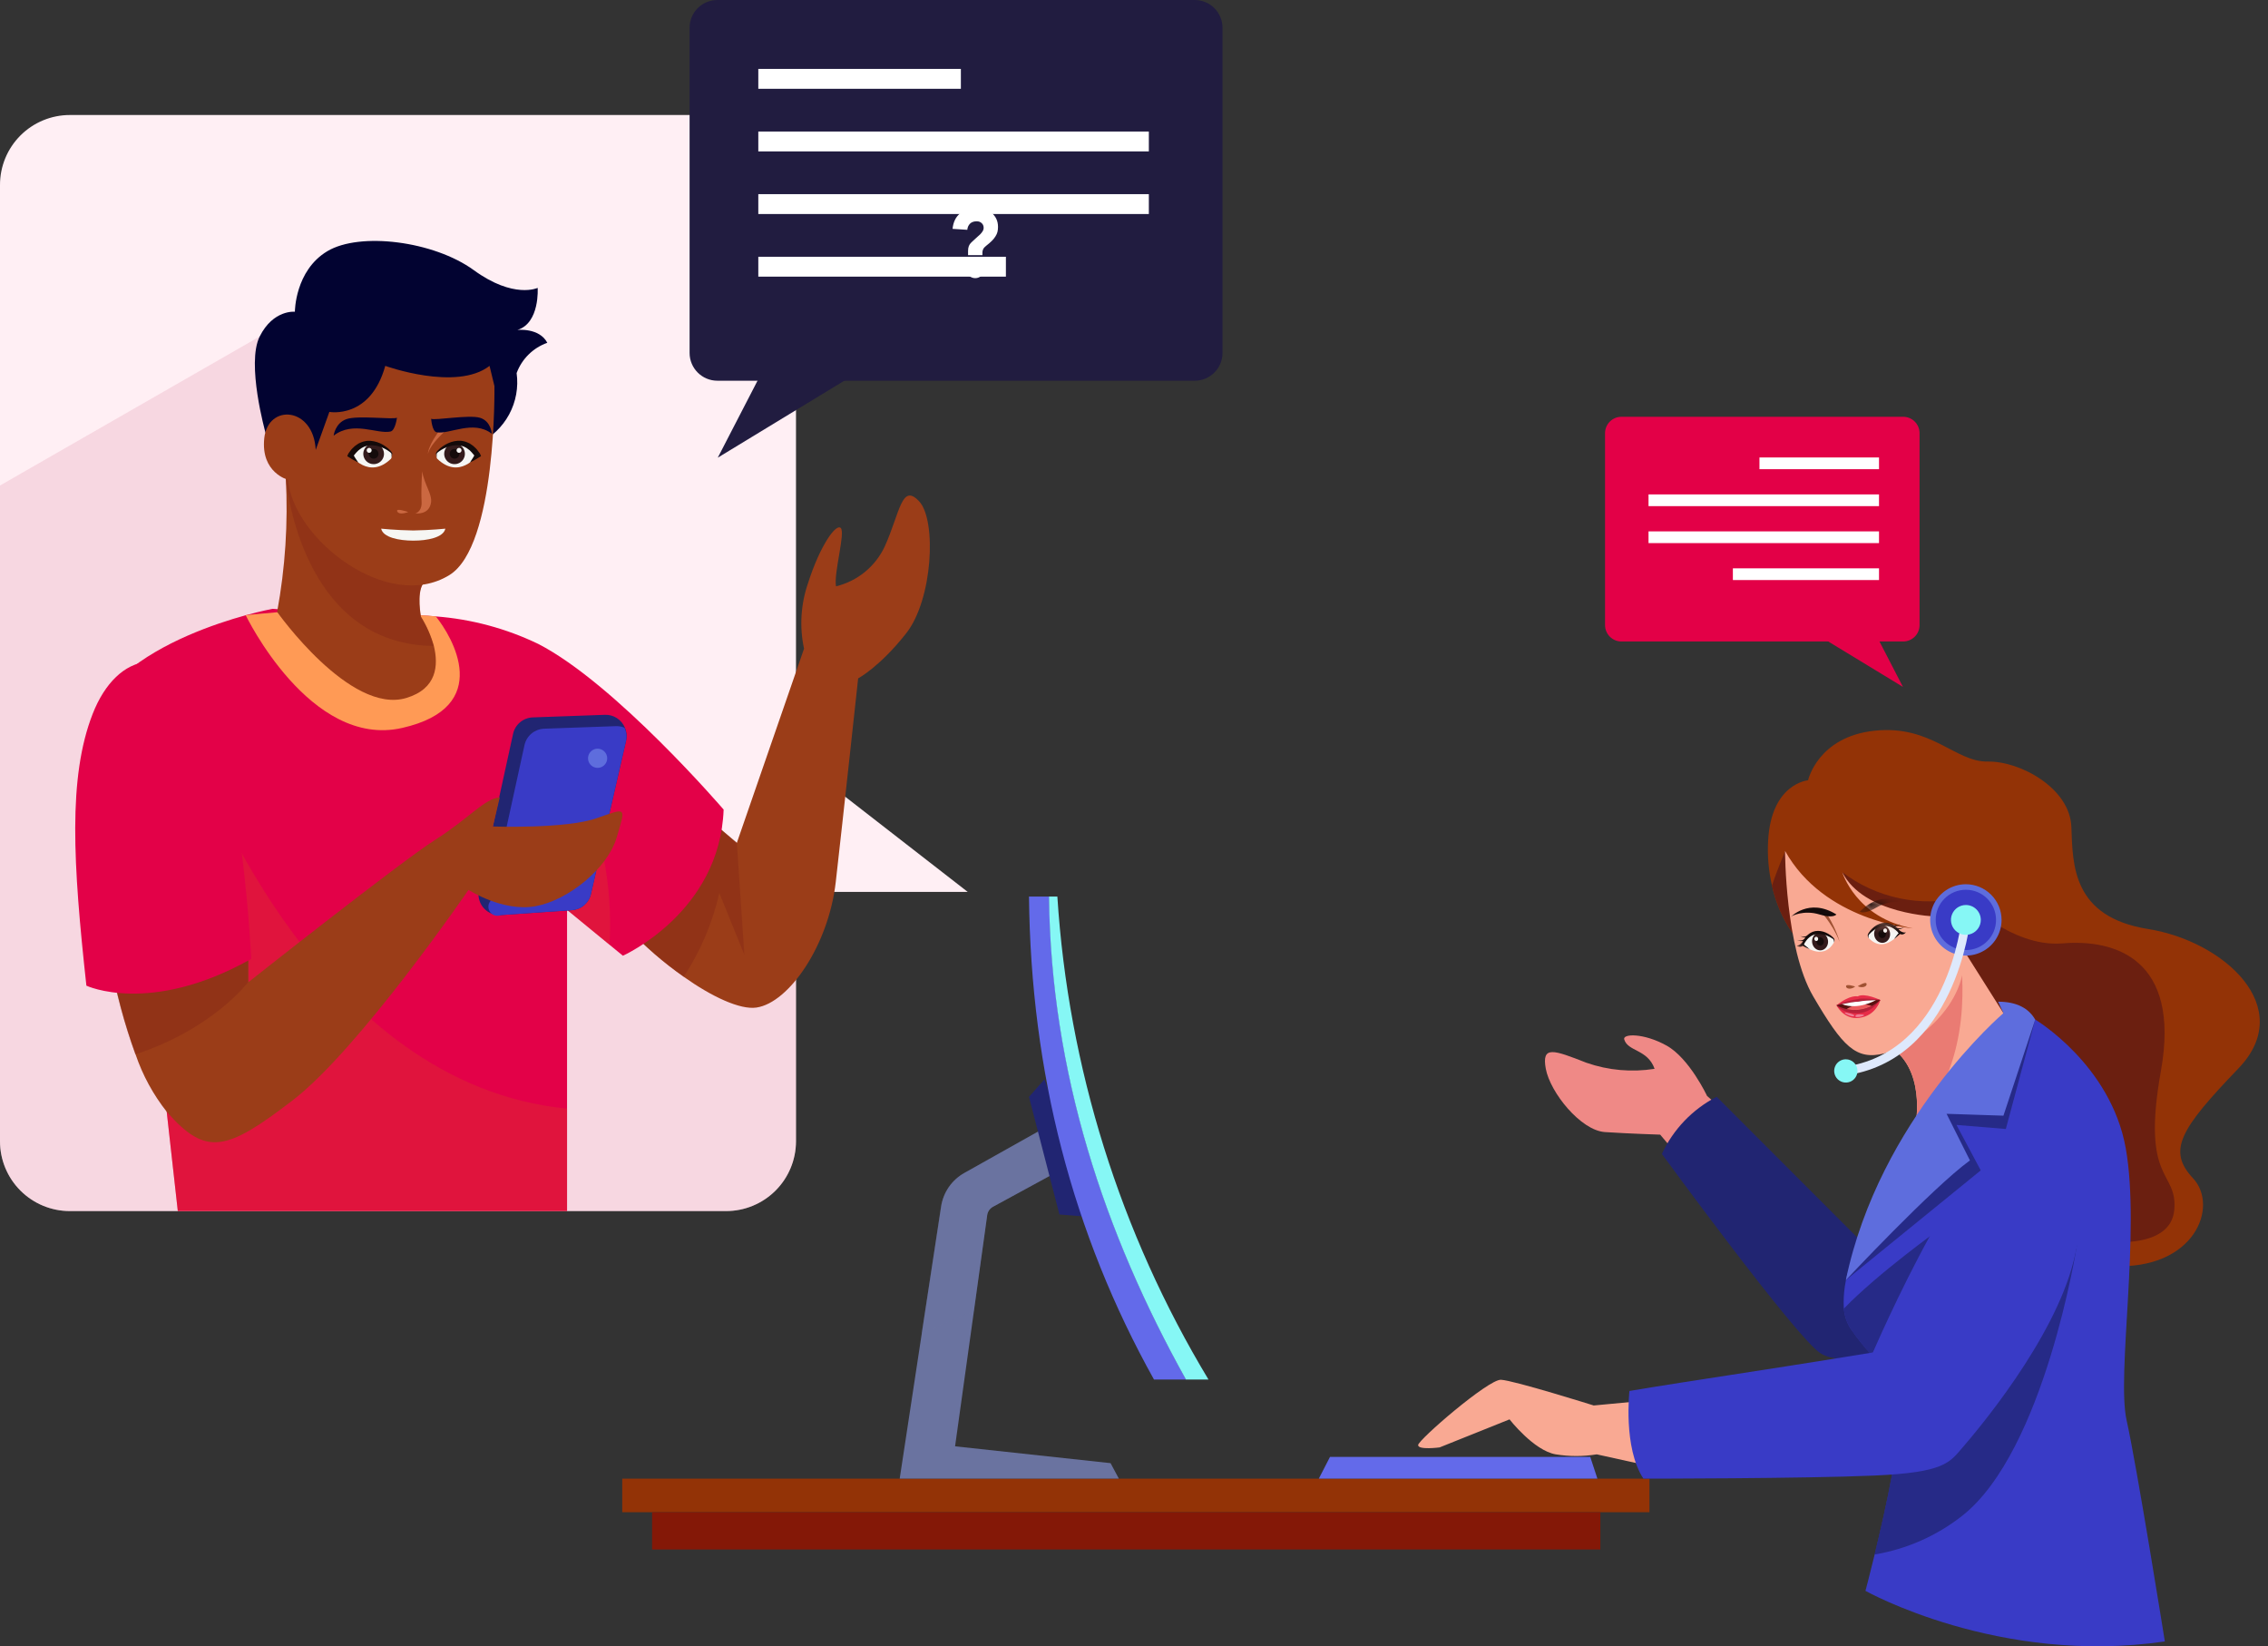 <svg width="237" height="172" viewBox="0 0 237 172" fill="none" xmlns="http://www.w3.org/2000/svg">
<rect x="0" y="0" width="237" height="172" fill="#333333" stroke="none"/>
<path d="M83.18 19.33V79.243L101.121 93.18H83.18V119.254C83.173 121.187 82.399 123.038 81.028 124.401C79.657 125.765 77.801 126.53 75.866 126.528H7.3C5.364 126.528 3.507 125.759 2.138 124.391C0.769 123.023 2.7857e-05 121.168 2.7857e-05 119.234V19.33C-0.003 18.37 0.184 17.42 0.55 16.532C0.916 15.645 1.453 14.839 2.131 14.159C2.809 13.48 3.615 12.941 4.502 12.573C5.389 12.205 6.34 12.016 7.3 12.016H75.866C76.827 12.015 77.779 12.203 78.668 12.571C79.556 12.938 80.363 13.477 81.042 14.156C81.722 14.836 82.26 15.643 82.627 16.53C82.994 17.418 83.182 18.37 83.18 19.33Z" fill="#FFEFF4"/>
<g style="mix-blend-mode:multiply" opacity="0.29">
<path d="M83.18 96.861V119.234C83.179 120.193 82.989 121.142 82.621 122.028C82.253 122.913 81.714 123.718 81.035 124.395C80.356 125.072 79.55 125.609 78.663 125.975C77.776 126.341 76.826 126.529 75.866 126.529H7.3C5.364 126.529 3.507 125.76 2.138 124.392C0.769 123.024 0 121.169 0 119.234V50.724L27.137 35.155L36.878 67.489L81.089 95.612L83.18 96.861Z" fill="#E59CB3"/>
</g>
<path d="M94.688 66.172C91.932 69.678 89.674 70.874 89.674 70.874C89.674 70.874 88.087 85.557 87.334 92.153C86.581 98.748 82.461 104.753 79.059 105.263C77.338 105.525 74.354 104.115 71.43 102.039C69.334 100.571 67.395 98.892 65.642 97.029C65.138 96.485 64.681 95.941 64.297 95.41C60.862 90.944 71.544 84.872 72.498 84.341L72.566 84.307L76.996 88.062L84.02 67.771C83.532 65.494 83.676 63.127 84.437 60.927C85.687 56.998 87.361 54.66 87.859 55.164C88.356 55.668 87.112 59.865 87.361 61.256C88.469 60.988 89.503 60.474 90.385 59.752C91.267 59.029 91.975 58.118 92.457 57.085C94.043 53.579 94.211 50.402 96.053 52.383C97.895 54.365 97.471 62.666 94.688 66.172Z" fill="#9B3D18"/>
<g style="mix-blend-mode:multiply" opacity="0.42">
<path d="M77.788 99.769L75.167 93.308C74.46 96.416 73.204 99.373 71.456 102.039C69.361 100.571 67.421 98.892 65.668 97.029L72.505 84.328L72.572 84.294L77.002 88.049L77.788 99.769Z" fill="#842715"/>
</g>
<path d="M75.618 84.582C75.221 95.329 65.091 99.85 65.091 99.85L59.256 95.061V126.528H18.58L15.959 103.067C11.925 103.987 9.485 102.979 9.485 102.979C8.659 97.526 8.317 92.01 8.463 86.497C8.685 79.558 9.909 72.996 13.075 70.323C16.953 67.045 22.405 65.185 25.672 64.278C27.373 63.815 28.482 63.606 28.482 63.606L31.043 63.808L38.653 64.399C40.94 64.182 43.242 64.182 45.529 64.399C49.244 64.68 52.874 65.653 56.231 67.267C64.304 71.404 75.618 84.582 75.618 84.582Z" fill="#E30148"/>
<g style="mix-blend-mode:multiply" opacity="0.29">
<path d="M59.256 115.822V126.528H18.58L15.959 103.067C11.925 103.987 9.485 102.98 9.485 102.98C8.659 97.526 8.317 92.011 8.463 86.497C9.042 86.329 21.114 80.728 21.114 80.728C21.585 81.124 33.241 113.303 59.256 115.822Z" fill="#D84023"/>
</g>
<path d="M42.02 76.053C32.401 78.249 25.672 64.265 25.672 64.265C25.847 64.265 28.112 64.01 31.05 63.802L38.659 64.393C40.946 64.176 43.249 64.176 45.536 64.393C47.25 66.502 51.666 73.87 42.02 76.053Z" fill="#FF9A55"/>
<path d="M42.457 72.922C36.562 74.689 28.959 63.929 28.959 63.929C29.81 59.324 30.114 54.635 29.866 49.958C29.866 49.958 29.866 49.898 29.866 49.878C29.866 49.858 29.866 49.81 29.866 49.777C29.866 49.743 29.866 49.643 29.866 49.643C29.866 49.643 44.884 59.939 44.205 60.994C43.526 62.048 43.996 64.439 43.996 64.439C44.588 65.386 45.041 66.413 45.341 67.489C45.825 69.504 45.677 71.949 42.457 72.922Z" fill="#9B3D18"/>
<g style="mix-blend-mode:multiply" opacity="0.42">
<path d="M45.307 67.489C32.239 67.348 30.115 52.316 29.846 49.958C29.846 49.958 29.846 49.898 29.846 49.878C29.846 49.858 29.846 49.81 29.846 49.777C29.846 49.743 29.846 49.643 29.846 49.643C29.846 49.643 44.864 59.939 44.184 60.994C43.506 62.048 43.976 64.439 43.976 64.439C44.563 65.387 45.011 66.414 45.307 67.489Z" fill="#842715"/>
</g>
<path d="M27.736 45.176C27.736 45.176 25.719 37.983 27.137 35.155C28.556 32.327 30.814 32.569 30.814 32.569C30.814 32.569 30.814 28.27 34.209 26.242C37.604 24.213 45.328 25.181 49.509 28.223C53.69 31.266 56.184 30.077 56.184 30.077C56.184 30.077 56.432 33.751 54.066 34.47C54.066 34.47 56.352 34.215 57.192 35.813C56.458 36.073 55.791 36.491 55.236 37.038C54.682 37.585 54.255 38.247 53.986 38.977C54.191 40.464 53.916 41.979 53.202 43.3C52.488 44.621 51.371 45.681 50.013 46.325C45.153 48.77 34.088 50.12 34.088 50.12L30.055 48.729L27.736 45.176Z" fill="#020331"/>
<path d="M51.667 40.334C51.667 40.334 51.922 57.031 46.961 60.081C40.521 64.05 30.613 56.292 30.102 50.127C30.102 50.127 27.232 49.408 27.615 45.781C27.998 42.154 32.764 42.49 32.992 47.003L34.418 43.034C34.418 43.034 38.7 43.833 40.259 38.225C40.259 38.225 47.694 40.911 51.156 38.225L51.667 40.334Z" fill="#9B3D18"/>
<path d="M43.185 55.422C41.339 55.392 39.83 55.233 39.83 55.233C40.029 56.158 41.704 56.481 43.185 56.484C44.665 56.487 46.338 56.158 46.538 55.233C46.538 55.233 45.03 55.392 43.185 55.422Z" fill="#F6F6F4"/>
<path d="M46.831 44.757C46.831 44.757 46.666 44.894 46.431 45.114C46.14 45.383 45.863 45.667 45.602 45.965C45.453 46.123 45.335 46.301 45.206 46.46C45.147 46.536 45.094 46.617 45.047 46.702L44.909 46.926C44.871 46.989 44.84 47.056 44.817 47.125C44.794 47.186 44.773 47.241 44.754 47.284C44.72 47.374 44.699 47.426 44.699 47.426L44.73 47.278C44.741 47.232 44.753 47.175 44.767 47.109C44.778 47.033 44.798 46.96 44.826 46.889C44.857 46.812 44.89 46.728 44.929 46.641C44.964 46.546 45.004 46.454 45.051 46.365C45.154 46.185 45.247 45.978 45.369 45.794C45.583 45.446 45.816 45.109 46.066 44.786C46.273 44.517 46.415 44.348 46.415 44.348L46.831 44.757Z" fill="#CB6841"/>
<path d="M41.481 43.64C41.481 43.64 41.313 44.969 40.814 45.081C39.423 45.391 36.936 43.922 34.864 45.515C34.864 45.515 35.018 44.181 36.231 43.779C37.444 43.377 41.077 43.857 41.481 43.64Z" fill="#020331"/>
<path d="M45.054 43.752C45.054 43.752 45.149 45.073 45.627 45.161C46.965 45.411 49.463 43.824 51.397 45.319C51.397 45.319 51.316 43.992 50.153 43.647C48.99 43.302 45.435 43.951 45.054 43.752Z" fill="#020331"/>
<path d="M40.867 47.919C40.957 47.749 40.986 47.554 40.949 47.365C40.876 47.087 38.337 44.969 36.643 47.552C36.643 47.552 38.538 50.181 40.867 47.919Z" fill="#F6F6F4"/>
<path d="M40.127 47.413C40.127 47.626 40.064 47.835 39.945 48.012C39.826 48.19 39.657 48.328 39.459 48.41C39.262 48.491 39.044 48.513 38.834 48.471C38.624 48.429 38.431 48.327 38.28 48.176C38.129 48.025 38.025 47.833 37.984 47.623C37.942 47.414 37.963 47.197 38.045 47C38.127 46.803 38.266 46.634 38.444 46.516C38.622 46.397 38.831 46.334 39.045 46.334C39.187 46.334 39.328 46.362 39.459 46.416C39.591 46.47 39.71 46.55 39.811 46.65C39.911 46.75 39.991 46.869 40.045 47C40.1 47.131 40.128 47.271 40.127 47.413Z" fill="#331B1C"/>
<path d="M39.554 47.414C39.554 47.514 39.524 47.612 39.468 47.696C39.412 47.779 39.333 47.844 39.239 47.882C39.146 47.921 39.044 47.931 38.945 47.911C38.847 47.892 38.756 47.843 38.685 47.772C38.614 47.701 38.565 47.611 38.545 47.513C38.526 47.414 38.536 47.312 38.574 47.219C38.613 47.127 38.678 47.047 38.762 46.992C38.846 46.936 38.944 46.906 39.045 46.906C39.18 46.906 39.309 46.96 39.405 47.055C39.5 47.15 39.554 47.279 39.554 47.414Z" fill="#140B0B"/>
<path d="M37.442 48.322L36.939 48.06C36.773 47.974 36.605 47.86 36.429 47.75L36.284 47.66L36.398 47.393L36.599 47.116C36.664 47.02 36.738 46.931 36.82 46.85L37.075 46.609C37.167 46.534 37.264 46.465 37.364 46.403C37.463 46.334 37.57 46.279 37.683 46.24C37.791 46.189 37.904 46.149 38.021 46.121C38.139 46.099 38.255 46.068 38.373 46.056H38.727C38.957 46.076 39.184 46.121 39.404 46.191C39.617 46.261 39.823 46.353 40.017 46.465C40.207 46.576 40.388 46.703 40.557 46.844C40.641 46.915 40.72 46.991 40.795 47.071C40.879 47.153 40.946 47.25 40.993 47.357V47.363C40.98 47.523 40.951 47.681 40.905 47.835C40.921 47.681 40.921 47.527 40.905 47.373V47.38C40.844 47.305 40.773 47.239 40.692 47.185C40.611 47.121 40.522 47.067 40.436 47.011C40.26 46.905 40.075 46.813 39.884 46.738C39.696 46.664 39.503 46.607 39.306 46.565C39.114 46.53 38.919 46.514 38.724 46.52L38.441 46.558C38.349 46.574 38.261 46.608 38.172 46.631C38.082 46.658 37.996 46.696 37.915 46.742C37.829 46.779 37.749 46.828 37.678 46.89C37.599 46.939 37.524 46.996 37.455 47.058L37.247 47.265C37.111 47.398 37.008 47.569 36.878 47.716L36.847 47.359C36.933 47.513 37.01 47.676 37.116 47.839L37.442 48.322Z" fill="#140A0A"/>
<path d="M38.836 47.046C38.837 47.097 38.822 47.147 38.794 47.19C38.767 47.233 38.727 47.267 38.679 47.287C38.632 47.307 38.58 47.313 38.53 47.303C38.479 47.294 38.433 47.269 38.397 47.233C38.36 47.197 38.335 47.151 38.325 47.101C38.315 47.051 38.32 46.999 38.339 46.952C38.359 46.905 38.392 46.864 38.435 46.836C38.477 46.808 38.528 46.793 38.579 46.793C38.647 46.793 38.711 46.82 38.759 46.867C38.807 46.915 38.835 46.979 38.836 47.046Z" fill="#F6F6F4"/>
<path d="M45.679 47.919C45.589 47.749 45.56 47.554 45.597 47.365C45.67 47.087 48.209 44.969 49.903 47.552C49.903 47.552 48.014 50.181 45.679 47.919Z" fill="#F6F6F4"/>
<path d="M46.416 47.413C46.416 47.626 46.48 47.835 46.599 48.012C46.718 48.19 46.887 48.328 47.084 48.41C47.282 48.491 47.5 48.513 47.71 48.471C47.92 48.429 48.113 48.326 48.264 48.175C48.415 48.024 48.518 47.832 48.56 47.623C48.602 47.413 48.58 47.196 48.498 46.999C48.416 46.802 48.277 46.634 48.099 46.515C47.921 46.397 47.711 46.334 47.497 46.334C47.355 46.334 47.215 46.362 47.083 46.416C46.952 46.47 46.833 46.55 46.732 46.65C46.632 46.75 46.552 46.869 46.498 47C46.444 47.131 46.416 47.271 46.416 47.413Z" fill="#331B1C"/>
<path d="M46.992 47.414C46.992 47.514 47.022 47.612 47.078 47.696C47.133 47.779 47.213 47.844 47.306 47.882C47.399 47.921 47.501 47.931 47.6 47.911C47.699 47.892 47.789 47.843 47.861 47.772C47.932 47.701 47.98 47.611 48 47.513C48.02 47.414 48.01 47.312 47.971 47.219C47.932 47.127 47.867 47.047 47.783 46.992C47.7 46.936 47.601 46.906 47.501 46.906C47.366 46.906 47.236 46.96 47.141 47.055C47.045 47.15 46.992 47.279 46.992 47.414Z" fill="#140B0B"/>
<path d="M49.104 48.321L49.421 47.834C49.525 47.671 49.605 47.508 49.691 47.354L49.66 47.712C49.53 47.565 49.426 47.393 49.289 47.26L49.088 47.053C49.018 46.992 48.943 46.935 48.864 46.885C48.794 46.824 48.714 46.774 48.628 46.737C48.548 46.691 48.463 46.653 48.375 46.624C48.285 46.602 48.197 46.569 48.105 46.551L47.824 46.513C47.628 46.508 47.433 46.523 47.241 46.558C47.044 46.6 46.85 46.658 46.662 46.731C46.471 46.807 46.286 46.898 46.11 47.004C46.025 47.06 45.936 47.114 45.855 47.178C45.774 47.232 45.702 47.298 45.641 47.374V47.366C45.625 47.52 45.625 47.675 45.641 47.828C45.595 47.675 45.566 47.516 45.554 47.356V47.35C45.601 47.243 45.668 47.146 45.751 47.065C45.826 46.984 45.906 46.908 45.99 46.837C46.159 46.696 46.34 46.569 46.53 46.458C46.724 46.346 46.929 46.254 47.142 46.184C47.362 46.114 47.589 46.069 47.819 46.049H48.174C48.291 46.061 48.408 46.092 48.525 46.114C48.642 46.142 48.756 46.182 48.864 46.233C48.977 46.273 49.084 46.328 49.182 46.396C49.283 46.458 49.38 46.527 49.472 46.603L49.727 46.843C49.809 46.924 49.883 47.013 49.947 47.109L50.154 47.386L50.268 47.654L50.123 47.743C49.948 47.847 49.779 47.966 49.613 48.053L49.104 48.321Z" fill="#140A0A"/>
<path d="M47.711 47.046C47.71 47.097 47.724 47.147 47.752 47.19C47.78 47.233 47.82 47.266 47.867 47.287C47.914 47.307 47.966 47.313 48.016 47.303C48.066 47.294 48.113 47.27 48.149 47.234C48.186 47.199 48.211 47.153 48.222 47.103C48.232 47.053 48.228 47.002 48.209 46.954C48.19 46.907 48.157 46.866 48.114 46.838C48.072 46.809 48.022 46.793 47.971 46.793C47.903 46.792 47.837 46.819 47.789 46.866C47.74 46.914 47.712 46.978 47.711 47.046Z" fill="#F6F6F4"/>
<path d="M44.116 49.226C44.116 49.226 43.979 51.145 44.057 52.444C44.099 53.15 43.745 53.557 43.401 53.631C43.401 53.631 44.827 53.855 45.04 52.518C45.184 51.618 44.334 50.63 44.116 49.226Z" fill="#CB6841"/>
<path d="M42.657 53.494C42.657 53.494 41.293 53.019 41.516 53.442C41.739 53.864 42.657 53.494 42.657 53.494Z" fill="#CB6841"/>
<g style="mix-blend-mode:multiply" opacity="0.29">
<path d="M59.256 95.061C59.256 95.061 59.686 83.642 57.192 74.662C57.192 74.662 64.553 85.409 63.685 98.701L59.256 95.061Z" fill="#D84023"/>
</g>
<path d="M65.433 77.349L61.749 93.408C61.642 93.87 61.387 94.284 61.023 94.588C60.66 94.892 60.207 95.07 59.733 95.094L52.339 95.604C52.001 95.631 51.662 95.576 51.35 95.443C50.876 95.248 50.485 94.892 50.248 94.437C50.011 93.982 49.941 93.459 50.053 92.958L53.616 76.663C53.72 76.19 53.978 75.765 54.351 75.455C54.723 75.145 55.188 74.968 55.673 74.951L63.195 74.682C63.641 74.661 64.083 74.779 64.46 75.02C64.837 75.26 65.13 75.612 65.299 76.025C65.484 76.441 65.531 76.904 65.433 77.349Z" fill="#212572"/>
<path d="M65.433 77.349L61.75 93.409C61.642 93.87 61.387 94.284 61.023 94.589C60.66 94.893 60.207 95.07 59.733 95.094L52.339 95.605C52.145 95.686 51.931 95.7 51.729 95.645C51.527 95.59 51.349 95.469 51.223 95.302C51.098 95.135 51.031 94.93 51.035 94.721C51.038 94.512 51.111 94.31 51.243 94.147L54.806 77.853C54.908 77.385 55.16 76.964 55.524 76.654C55.888 76.343 56.344 76.16 56.822 76.133L64.351 75.865C64.664 75.853 64.976 75.911 65.265 76.033C65.46 76.442 65.519 76.904 65.433 77.349Z" fill="#393BC6"/>
<path d="M63.43 79.425C63.39 79.619 63.293 79.796 63.151 79.935C63.01 80.074 62.831 80.168 62.636 80.205C62.441 80.242 62.239 80.22 62.057 80.142C61.875 80.065 61.719 79.935 61.611 79.769C61.502 79.603 61.446 79.409 61.448 79.211C61.45 79.013 61.511 78.82 61.623 78.656C61.735 78.493 61.893 78.366 62.077 78.292C62.261 78.219 62.463 78.201 62.657 78.243C62.916 78.297 63.143 78.453 63.288 78.674C63.433 78.896 63.484 79.165 63.43 79.425Z" fill="#5E6DDD"/>
<path d="M64.439 87.511C63.477 90.742 59.37 94.06 55.955 94.678C52.541 95.296 48.958 92.972 48.958 92.972C48.958 92.972 37.53 109.622 30.593 114.949C23.655 120.275 21.545 120.832 17.451 116.185C16.021 114.383 14.911 112.35 14.171 110.173C13.001 106.954 12.114 103.639 11.522 100.266L25.954 97.996V102.617C25.954 102.617 41.752 90.117 45.449 87.76C49.146 85.402 50.564 83.474 52.225 83.3L51.505 86.349C51.505 86.349 59.115 86.618 62.348 85.483C65.582 84.348 65.373 84.274 64.439 87.511Z" fill="#9B3D18"/>
<g style="mix-blend-mode:multiply" opacity="0.42">
<path d="M25.928 97.996V102.617C25.928 102.617 22.277 107.493 14.144 110.16C12.974 106.941 12.088 103.626 11.495 100.253L25.928 97.996Z" fill="#842715"/>
</g>
<path d="M9.028 102.979C9.028 102.979 15.677 106.123 26.257 100.179C26.257 100.179 25.336 81.056 21.706 73.984C18.076 66.911 12.248 67.986 9.674 74.608C7.099 81.231 7.63 90.218 9.028 102.979Z" fill="#E30148"/>
<path d="M172.363 154.483H65.023V157.989H172.363V154.483Z" fill="#933306"/>
<path d="M167.234 157.989H68.143V161.885H167.234V157.989Z" fill="#841807"/>
<path d="M116.918 154.483H94.016L96.328 139.283L98.345 126.058C98.455 125.324 98.732 124.625 99.155 124.015C99.578 123.405 100.136 122.9 100.785 122.539L109.356 117.729L110.397 122.471L103.769 126.078C103.608 126.166 103.469 126.289 103.364 126.44C103.259 126.59 103.191 126.763 103.164 126.945L101.773 136.966L99.803 151.105L116.051 152.864L116.918 154.483Z" fill="#6A73A0"/>
<g style="mix-blend-mode:multiply" opacity="0.29">
<path d="M110.384 122.471L103.756 126.078C103.595 126.166 103.456 126.289 103.351 126.44C103.246 126.59 103.178 126.763 103.151 126.945L101.76 136.966L96.315 139.283L98.332 126.058C98.442 125.324 98.719 124.625 99.142 124.015C99.565 123.405 100.123 122.9 100.772 122.539L109.342 117.729L110.384 122.471Z" fill="#6A73A0"/>
</g>
<path d="M109.147 112.759L107.527 114.599L110.707 126.884L114.075 127.159L109.147 112.759Z" fill="#212572"/>
<path d="M123.95 144.126H120.588C112.074 128.866 107.72 112.048 107.527 93.671H109.645C109.833 112.021 115.433 128.866 123.95 144.126Z" fill="#636AEA"/>
<path d="M126.282 144.126H123.93C115.413 128.866 109.813 112.048 109.618 93.671H110.492C111.633 111.511 117.049 128.815 126.282 144.126Z" fill="#86F7F5"/>
<path d="M138.98 152.213H166.178L166.924 154.483H137.811L138.98 152.213Z" fill="#636AEA"/>
<path d="M233.917 111.617C227.787 117.998 226.456 120.208 229.172 123.109C231.887 126.011 229.366 132.714 220.702 132.271C212.037 131.828 201.994 103.087 201.994 103.087L188.798 98.09L187.367 97.553C186.301 96.041 185.553 94.33 185.168 92.522C184.812 90.988 184.676 89.412 184.765 87.84C185.081 81.836 188.939 81.52 188.939 81.52C188.939 81.52 189.948 76.973 195.89 76.341C201.833 75.71 204.3 79.626 207.714 79.565C211.129 79.505 216.312 82.366 216.453 86.396C216.594 90.426 216.581 95.799 224.479 97.062C232.378 98.325 240.048 105.236 233.917 111.617Z" fill="#933306"/>
<path d="M188.798 98.09L187.367 97.552C186.301 96.041 185.554 94.329 185.168 92.521C185.807 90.6 186.567 88.888 186.567 88.888L188.798 98.09Z" fill="#6B1F10"/>
<path d="M192.509 91.118C194.276 92.461 196.321 93.394 198.493 93.851C200.666 94.307 202.913 94.275 205.072 93.758C205.072 93.758 210.087 99.017 215.532 98.56C220.977 98.103 227.908 100.152 225.81 111.886C223.713 123.62 227.558 122.236 227.209 126.381C226.846 130.787 219.444 129.658 219.444 129.658L199.231 104.216L200.535 95.9C200.535 95.9 194.492 95.484 192.509 91.118Z" fill="#6B1F10"/>
<path d="M210.007 106.882L201.571 115.681L200.226 117.084C200.226 117.084 201.349 110.368 196.146 108.769C191.487 107.318 202.713 100.467 204.757 99.258L205.073 99.07L210.007 106.882Z" fill="#F9A993"/>
<path d="M201.571 115.681L200.226 117.085C200.226 117.085 201.349 110.368 196.146 108.77C191.487 107.319 202.713 100.468 204.757 99.259C204.878 99.984 206.384 109.213 201.571 115.681Z" fill="#EA7B73"/>
<path d="M186.533 88.894C186.533 88.894 186.533 99.077 189.477 104.101C192.556 109.36 193.934 110.777 196.871 110.065C199.809 109.353 205.832 105.142 205.214 99.218C205.214 99.218 207.062 98.271 206.497 95.759C205.933 93.247 203.136 92.448 202.37 95.759C202.37 95.759 194.74 95.571 192.509 91.118C192.509 91.118 193.934 95.907 199.903 96.995C199.903 96.995 190.613 96.236 186.533 88.894Z" fill="#F9A993"/>
<mask id="mask0_1942_15249" style="mask-type:alpha" maskUnits="userSpaceOnUse" x="186" y="88" width="21" height="23">
<path d="M186.533 88.894C186.533 88.894 186.533 99.077 189.477 104.101C192.556 109.36 193.934 110.777 196.871 110.065C199.809 109.353 205.832 105.142 205.214 99.218C205.214 99.218 207.062 98.271 206.497 95.759C205.933 93.247 203.136 92.448 202.37 95.759C202.37 95.759 194.74 95.571 192.509 91.118C192.509 91.118 193.934 95.907 199.903 96.995C199.903 96.995 190.613 96.236 186.533 88.894Z" fill="#F9A993"/>
</mask>
<g mask="url(#mask0_1942_15249)">
<path d="M190.559 95.567C190.559 95.567 190.689 95.721 190.871 95.971C191.052 96.22 191.286 96.559 191.5 96.916C191.603 97.099 191.716 97.274 191.801 97.451C191.886 97.628 191.979 97.788 192.039 97.933L192.247 98.42L192.085 97.912C192.038 97.759 191.961 97.59 191.89 97.402C191.819 97.214 191.723 97.025 191.637 96.829C191.469 96.475 191.285 96.131 191.086 95.797C190.926 95.523 190.805 95.346 190.805 95.346L190.559 95.567Z" fill="#9F5132"/>
<path d="M195.323 98.047C195.323 98.047 195.188 97.954 195.216 97.711C195.244 97.467 196.967 95.419 198.533 97.472C198.533 97.472 196.934 99.693 195.323 98.047Z" fill="#F6F6F4"/>
<path d="M195.849 97.676C195.871 97.859 195.941 98.031 196.05 98.172C196.16 98.313 196.304 98.415 196.464 98.467C196.624 98.518 196.792 98.516 196.949 98.461C197.105 98.406 197.242 98.301 197.343 98.157C197.443 98.014 197.502 97.841 197.512 97.658C197.523 97.475 197.484 97.291 197.401 97.13C197.317 96.969 197.194 96.838 197.045 96.753C196.897 96.668 196.73 96.634 196.566 96.654C196.457 96.667 196.352 96.704 196.257 96.762C196.162 96.82 196.079 96.9 196.012 96.995C195.945 97.09 195.897 97.199 195.869 97.316C195.841 97.433 195.834 97.555 195.849 97.676Z" fill="#331B1C"/>
<path d="M196.288 97.623C196.299 97.709 196.332 97.79 196.383 97.856C196.435 97.923 196.502 97.971 196.578 97.995C196.653 98.019 196.732 98.018 196.806 97.993C196.88 97.967 196.944 97.917 196.991 97.85C197.038 97.782 197.066 97.701 197.071 97.615C197.076 97.528 197.057 97.442 197.018 97.367C196.979 97.291 196.921 97.229 196.851 97.189C196.781 97.149 196.703 97.133 196.626 97.142C196.574 97.148 196.525 97.166 196.481 97.193C196.436 97.221 196.397 97.258 196.365 97.303C196.334 97.347 196.311 97.399 196.298 97.454C196.285 97.509 196.282 97.566 196.288 97.623Z" fill="#140B0B"/>
<path d="M197.921 98.105C198.152 97.927 198.375 97.741 198.593 97.547L198.656 97.492L198.601 97.409C198.381 97.065 198.09 96.785 197.753 96.594C197.399 96.406 197.001 96.354 196.624 96.449C196.259 96.544 195.923 96.737 195.645 97.01C195.506 97.141 195.383 97.29 195.278 97.455C195.235 97.541 195.16 97.621 195.172 97.754C195.187 97.856 195.221 97.955 195.272 98.043C195.253 97.949 195.246 97.853 195.25 97.758C195.251 97.686 195.328 97.618 195.386 97.552C195.509 97.422 195.642 97.305 195.783 97.202C196.056 96.992 196.364 96.844 196.691 96.766C197.008 96.696 197.34 96.736 197.642 96.88C197.948 97.017 198.217 97.263 198.465 97.535L198.472 97.397C198.282 97.626 198.098 97.861 197.921 98.105Z" fill="#140A0A"/>
<path d="M196.8 97.243C196.805 97.286 196.822 97.327 196.848 97.361C196.874 97.394 196.908 97.419 196.946 97.431C196.984 97.443 197.025 97.443 197.062 97.43C197.099 97.417 197.132 97.391 197.156 97.357C197.18 97.323 197.194 97.282 197.196 97.238C197.199 97.194 197.19 97.151 197.17 97.112C197.15 97.074 197.12 97.043 197.085 97.022C197.05 97.002 197.01 96.994 196.971 96.999C196.918 97.005 196.871 97.034 196.839 97.08C196.807 97.126 196.793 97.184 196.8 97.243Z" fill="#F6F6F4"/>
<path d="M198.338 97.376C198.338 97.376 198.68 97.931 199.172 97.403C199.172 97.403 198.809 97.577 198.274 97.001L198.338 97.376Z" fill="#140A0A"/>
<path d="M198.988 96.836C198.946 96.867 198.902 96.892 198.855 96.912C198.756 96.959 198.65 96.987 198.542 96.992C198.486 96.997 198.429 96.993 198.373 96.981C198.325 96.975 198.277 96.962 198.231 96.942C198.153 96.907 198.101 96.882 198.101 96.882L198.043 97.034L198.203 97.079C198.257 97.092 198.311 97.097 198.366 97.095C198.428 97.096 198.491 97.088 198.551 97.073C198.663 97.047 198.769 97 198.865 96.933C198.909 96.906 198.95 96.873 198.988 96.836Z" fill="#140A0A"/>
<path d="M198.555 96.513C198.521 96.544 198.484 96.572 198.444 96.595C198.36 96.646 198.268 96.679 198.173 96.692C198.123 96.702 198.073 96.704 198.022 96.699C197.979 96.699 197.936 96.692 197.893 96.68L197.77 96.647L197.737 96.809L197.883 96.821C197.932 96.825 197.981 96.822 198.029 96.812C198.085 96.808 198.14 96.795 198.192 96.773C198.289 96.74 198.379 96.687 198.458 96.617C198.494 96.586 198.526 96.551 198.555 96.513Z" fill="#140A0A"/>
<path d="M194.349 95.242C194.349 95.242 194.751 95.606 196.064 94.822C197.512 93.957 198.955 94.241 199.11 94.393C199.11 94.393 196.719 92.811 194.349 95.242Z" fill="#140A0A"/>
<path d="M191.622 98.496C191.622 98.496 191.729 98.374 191.645 98.144C191.561 97.913 189.396 96.336 188.367 98.703C188.367 98.703 190.449 100.479 191.622 98.496Z" fill="#F6F6F4"/>
<path d="M191.022 98.261C191.044 98.443 191.017 98.628 190.944 98.79C190.871 98.953 190.756 99.087 190.613 99.175C190.47 99.263 190.306 99.302 190.141 99.286C189.976 99.269 189.817 99.2 189.686 99.085C189.554 98.969 189.455 98.815 189.402 98.64C189.348 98.465 189.342 98.277 189.384 98.101C189.426 97.925 189.515 97.768 189.639 97.65C189.763 97.532 189.917 97.459 190.081 97.439C190.19 97.425 190.3 97.436 190.407 97.47C190.513 97.504 190.613 97.561 190.7 97.638C190.787 97.714 190.861 97.808 190.916 97.915C190.971 98.022 191.007 98.14 191.022 98.261Z" fill="#331B1C"/>
<path d="M190.586 98.314C190.596 98.4 190.583 98.487 190.549 98.563C190.515 98.64 190.461 98.703 190.394 98.744C190.326 98.786 190.249 98.804 190.171 98.796C190.094 98.788 190.019 98.755 189.957 98.701C189.896 98.647 189.849 98.575 189.824 98.492C189.799 98.41 189.796 98.322 189.816 98.239C189.835 98.156 189.877 98.082 189.936 98.027C189.994 97.971 190.066 97.937 190.143 97.927C190.194 97.921 190.247 97.926 190.296 97.942C190.346 97.959 190.393 97.985 190.434 98.021C190.475 98.057 190.51 98.101 190.536 98.152C190.562 98.202 190.579 98.257 190.586 98.314Z" fill="#140B0B"/>
<path d="M189.112 99.171C188.882 98.976 188.647 98.792 188.409 98.615L188.448 98.747C188.624 98.424 188.827 98.12 189.091 97.914C189.35 97.703 189.663 97.585 189.988 97.577C190.324 97.575 190.658 97.645 190.973 97.784C191.135 97.85 191.292 97.932 191.442 98.029C191.511 98.08 191.602 98.127 191.62 98.198C191.647 98.289 191.662 98.383 191.667 98.479C191.695 98.381 191.705 98.277 191.694 98.174C191.678 98.042 191.582 97.983 191.52 97.909C191.379 97.774 191.223 97.659 191.057 97.565C190.722 97.366 190.35 97.259 189.974 97.254C189.585 97.251 189.211 97.396 188.913 97.663C188.63 97.929 188.414 98.271 188.284 98.657L188.249 98.751L188.323 98.789C188.583 98.926 188.846 99.053 189.112 99.171Z" fill="#140A0A"/>
<path d="M189.992 98.067C189.997 98.11 189.991 98.154 189.973 98.193C189.956 98.232 189.929 98.264 189.894 98.285C189.86 98.306 189.821 98.315 189.782 98.311C189.742 98.307 189.705 98.291 189.673 98.263C189.642 98.236 189.618 98.199 189.605 98.157C189.593 98.115 189.591 98.071 189.601 98.028C189.611 97.987 189.633 97.949 189.662 97.921C189.692 97.893 189.728 97.875 189.768 97.871C189.794 97.867 189.82 97.87 189.845 97.878C189.871 97.886 189.894 97.9 189.915 97.918C189.936 97.936 189.954 97.959 189.967 97.984C189.98 98.01 189.989 98.038 189.992 98.067Z" fill="#F6F6F4"/>
<path d="M188.532 98.562C188.532 98.562 188.335 99.183 187.73 98.787C187.73 98.787 188.124 98.87 188.506 98.183L188.532 98.562Z" fill="#140A0A"/>
<path d="M187.773 98.194C187.818 98.223 187.866 98.248 187.916 98.266C188.025 98.308 188.139 98.329 188.253 98.326C188.316 98.327 188.378 98.32 188.439 98.304C188.493 98.293 188.545 98.275 188.594 98.249L188.739 98.167L188.646 98.033C188.646 98.033 188.602 98.07 188.534 98.123C188.495 98.153 188.451 98.178 188.406 98.195C188.354 98.22 188.3 98.237 188.244 98.246C188.137 98.266 188.028 98.265 187.921 98.243C187.87 98.232 187.821 98.216 187.773 98.194Z" fill="#140A0A"/>
<path d="M188.116 97.776C188.153 97.806 188.193 97.831 188.235 97.852C188.328 97.901 188.429 97.931 188.531 97.941C188.586 97.949 188.642 97.948 188.698 97.94C188.747 97.938 188.795 97.928 188.842 97.913L188.979 97.867L188.909 97.717L188.798 97.779C188.76 97.801 188.719 97.817 188.677 97.828C188.629 97.845 188.58 97.855 188.53 97.857C188.434 97.867 188.336 97.857 188.242 97.827C188.199 97.816 188.157 97.798 188.116 97.776Z" fill="#140A0A"/>
<path d="M191.898 95.539C191.898 95.539 191.594 95.988 190.132 95.54C188.519 95.046 187.186 95.665 187.071 95.85C187.071 95.85 189.016 93.743 191.898 95.539Z" fill="#140A0A"/>
<path d="M194.13 103.035C194.13 103.035 194.984 102.494 195.053 102.781C195.121 103.068 194.601 103.268 194.13 103.035Z" fill="#9F5132"/>
<path d="M193.862 103.068C193.862 103.068 192.904 102.746 192.905 103.041C192.906 103.336 193.459 103.406 193.862 103.068Z" fill="#9F5132"/>
<path d="M196.489 104.479C196.489 104.479 194.862 103.69 194.12 104.098C194.12 104.098 193.335 103.887 191.911 105.033C191.911 105.033 192.642 106.542 194.267 106.345C196.074 106.128 196.489 104.479 196.489 104.479Z" fill="#E72D48"/>
<path d="M191.916 105.04C191.916 105.038 191.916 105.035 191.915 105.033L191.985 104.979C192.684 104.684 193.413 104.482 194.158 104.377C194.456 104.251 195.791 104.369 196.383 104.429C196.453 104.46 196.493 104.479 196.493 104.479L196.494 104.486L191.916 105.04Z" fill="#B7213A"/>
<path d="M196.373 104.582C196.125 104.946 195.81 105.247 195.449 105.465C195.087 105.684 194.686 105.816 194.272 105.852C192.895 105.963 192.072 105.265 191.917 105.032L196.373 104.582Z" fill="#B7213A"/>
<path d="M194.19 104.651C194.76 104.499 196.492 104.478 196.492 104.478C195.42 105.453 194.293 105.499 194.293 105.499C194.293 105.499 193.186 105.718 191.913 105.031C191.914 105.032 193.6 104.639 194.19 104.651Z" fill="#5A1211"/>
<path d="M195.585 105.104C194.771 105.521 193.851 105.635 192.96 105.428C194.125 104.69 195.149 104.937 195.585 105.104Z" fill="#EB5A5C"/>
<path d="M192.802 105.782C192.802 105.782 193.901 105.951 193.752 106.14C193.602 106.33 192.577 105.84 192.802 105.782Z" fill="#EF7E95"/>
<path d="M193.889 106.154C193.889 106.154 193.834 105.908 194.585 105.99C195.335 106.072 193.779 106.442 193.889 106.154Z" fill="#EF7E95"/>
<path d="M196.027 104.489C196.027 104.489 194.17 105.574 192.481 104.909C193.031 104.793 193.818 104.644 194.19 104.651C194.571 104.55 195.473 104.507 196.027 104.489Z" fill="white"/>
</g>
<path d="M209.159 96.109C209.159 96.846 208.941 97.567 208.531 98.18C208.121 98.793 207.538 99.27 206.856 99.553C206.175 99.835 205.424 99.909 204.701 99.765C203.977 99.621 203.312 99.266 202.79 98.745C202.269 98.223 201.913 97.559 201.769 96.836C201.625 96.113 201.699 95.363 201.982 94.682C202.264 94.001 202.742 93.419 203.356 93.009C203.969 92.6 204.691 92.381 205.429 92.381C206.417 92.383 207.365 92.776 208.065 93.475C208.764 94.173 209.158 95.121 209.159 96.109Z" fill="#5E6DDD"/>
<path d="M205.429 99.259C207.17 99.259 208.581 97.849 208.581 96.109C208.581 94.369 207.17 92.959 205.429 92.959C203.687 92.959 202.276 94.369 202.276 96.109C202.276 97.849 203.687 99.259 205.429 99.259Z" fill="#393BC6"/>
<path d="M192.704 112.37L192.59 111.47C203.527 110.073 204.965 96.203 204.979 96.068L205.88 96.149C205.866 96.297 204.367 110.879 192.704 112.37Z" fill="#DEE9FC"/>
<path d="M194.102 111.886C194.102 112.126 194.031 112.361 193.897 112.561C193.763 112.761 193.573 112.917 193.351 113.009C193.128 113.101 192.884 113.125 192.648 113.078C192.412 113.031 192.195 112.915 192.025 112.745C191.855 112.575 191.739 112.359 191.692 112.123C191.645 111.887 191.669 111.643 191.761 111.42C191.853 111.198 192.009 111.008 192.209 110.875C192.409 110.741 192.645 110.67 192.885 110.67C193.208 110.67 193.517 110.798 193.746 111.026C193.974 111.254 194.102 111.563 194.102 111.886Z" fill="#86F7F5"/>
<path d="M206.988 96.109C206.988 96.417 206.897 96.719 206.725 96.975C206.554 97.231 206.31 97.431 206.026 97.549C205.741 97.667 205.427 97.698 205.124 97.637C204.822 97.577 204.544 97.429 204.326 97.211C204.108 96.993 203.959 96.715 203.899 96.413C203.839 96.111 203.87 95.797 203.988 95.513C204.106 95.228 204.306 94.985 204.562 94.813C204.819 94.642 205.12 94.551 205.429 94.551C205.842 94.551 206.239 94.715 206.531 95.007C206.824 95.299 206.988 95.696 206.988 96.109Z" fill="#86F7F5"/>
<path d="M179.999 115.896L178.386 114.506C178.386 114.506 176.544 110.563 174.144 109.233C171.744 107.903 169.539 107.991 169.727 108.595C170.111 109.878 172.168 109.603 172.9 111.665C170.512 112.046 168.066 111.829 165.781 111.033C162.346 109.69 161.076 109.2 161.533 111.665C161.99 114.13 165.176 118.106 167.711 118.274C170.245 118.442 173.485 118.543 173.485 118.543L175.576 121.021L179.999 115.896Z" fill="#EF8986"/>
<path d="M198.592 133.802L179.387 114.586C176.867 115.886 174.852 117.987 173.66 120.557C173.66 120.557 187.696 139.773 190.23 141.379C192.764 142.984 198.189 140.989 202.498 137.093C206.807 133.198 198.592 133.802 198.592 133.802Z" fill="#212572"/>
<path d="M226.22 171.49C208.87 174.035 194.935 166.204 194.935 166.204C194.935 166.204 195.352 164.652 195.896 162.409C197.073 157.586 198.861 149.546 198.37 146.88C198.105 145.438 197.509 144.077 196.629 142.904C196.293 142.433 195.957 141.99 195.574 141.56C194.765 140.682 194.021 139.746 193.349 138.759C192.97 138.135 192.74 137.432 192.676 136.704C192.585 135.172 192.814 133.637 193.349 132.197L202.518 115.97L212.675 106.52C212.675 106.52 220.567 111.221 222.133 119.953C223.699 128.684 221.158 143.622 222.227 148.398C223.296 153.173 226.22 171.49 226.22 171.49Z" fill="#393BC6"/>
<path opacity="0.75" d="M202.868 128.281L195.574 141.574C194.765 140.695 194.022 139.759 193.349 138.773C192.971 138.148 192.741 137.445 192.677 136.717C196.287 132.99 202.612 128.469 202.868 128.281Z" fill="#212572"/>
<path opacity="0.75" d="M217.032 130.108C217.032 130.108 213.67 151.602 205.026 158.379C202.363 160.468 199.217 161.854 195.877 162.409C197.06 157.586 198.841 149.546 198.357 146.887C198.086 145.441 197.488 144.077 196.61 142.897L217.032 130.108Z" fill="#212572"/>
<path d="M171.247 146.396L166.541 146.839C166.541 146.839 158.159 144.206 156.841 144.153C155.524 144.099 148.19 150.439 148.19 150.977C148.19 151.514 150.435 151.219 150.435 151.219L157.742 148.29C157.742 148.29 160.276 151.554 162.569 151.944C163.989 152.176 165.437 152.176 166.857 151.944L172.363 153.16L171.247 146.396Z" fill="#F9A993"/>
<path d="M170.272 145.322C170.272 145.322 169.6 151.239 171.731 154.483C171.731 154.483 188.496 154.483 195.844 154.161C203.191 153.838 203.708 152.818 205.073 151.239C206.438 149.661 214.625 140.069 216.702 131.694C218.779 123.318 217.186 116.776 212.219 116.756C206.243 116.756 195.716 141.298 195.716 141.298C195.716 141.298 188.953 142.407 180.927 143.636C172.901 144.865 170.272 145.322 170.272 145.322Z" fill="#393BC6"/>
<path opacity="0.75" d="M192.885 133.742L206.981 122.277L204.447 117.528L209.603 117.951L212.675 106.526L202.302 115.171L192.885 133.742Z" fill="#212572"/>
<path d="M209.354 105.848C209.354 105.848 196.394 116.89 192.885 133.742C192.885 133.742 201.953 124.063 205.852 121.236L203.412 116.366L209.354 116.561L212.675 106.526C212.003 105.351 210.759 104.652 208.796 104.652L209.354 105.848Z" fill="#5E6DDD"/>
<path d="M124.844 0H74.966C73.362 0 72.061 1.299 72.061 2.902V36.874C72.061 38.477 73.362 39.776 74.966 39.776H124.844C126.448 39.776 127.748 38.477 127.748 36.874V2.902C127.748 1.299 126.448 0 124.844 0Z" fill="#211C40"/>
<path d="M101.16 26.22C101.16 26.02 101.187 25.85 101.24 25.71C101.293 25.57 101.383 25.44 101.51 25.32C101.697 25.14 101.867 24.983 102.02 24.85C102.18 24.717 102.317 24.593 102.43 24.48C102.543 24.36 102.63 24.25 102.69 24.15C102.757 24.043 102.79 23.933 102.79 23.82C102.79 23.6 102.72 23.43 102.58 23.31C102.447 23.183 102.277 23.12 102.07 23.12C101.757 23.12 101.517 23.207 101.35 23.38C101.19 23.553 101.1 23.763 101.08 24.01L99.54 23.91C99.613 23.203 99.873 22.667 100.32 22.3C100.767 21.927 101.34 21.74 102.04 21.74C102.347 21.74 102.633 21.783 102.9 21.87C103.173 21.95 103.413 22.073 103.62 22.24C103.827 22.407 103.99 22.613 104.11 22.86C104.23 23.107 104.29 23.39 104.29 23.71C104.29 23.903 104.27 24.08 104.23 24.24C104.19 24.393 104.12 24.547 104.02 24.7C103.927 24.853 103.8 25.01 103.64 25.17C103.487 25.323 103.29 25.493 103.05 25.68C102.897 25.8 102.793 25.917 102.74 26.03C102.687 26.143 102.66 26.257 102.66 26.37V26.66H101.16V26.22ZM100.99 28.14C100.99 28.013 101.013 27.893 101.06 27.78C101.107 27.667 101.17 27.57 101.25 27.49C101.337 27.403 101.437 27.337 101.55 27.29C101.663 27.243 101.783 27.22 101.91 27.22C102.037 27.22 102.157 27.243 102.27 27.29C102.383 27.337 102.48 27.403 102.56 27.49C102.647 27.57 102.713 27.667 102.76 27.78C102.807 27.893 102.83 28.013 102.83 28.14C102.83 28.267 102.807 28.387 102.76 28.5C102.713 28.613 102.647 28.713 102.56 28.8C102.48 28.88 102.383 28.943 102.27 28.99C102.157 29.037 102.037 29.06 101.91 29.06C101.783 29.06 101.663 29.037 101.55 28.99C101.437 28.943 101.337 28.88 101.25 28.8C101.17 28.713 101.107 28.613 101.06 28.5C101.013 28.387 100.99 28.267 100.99 28.14Z" fill="white"/>
<path d="M79.96 38.225L75.005 47.816L89.828 38.802L79.96 38.225Z" fill="#211C40"/>
<path d="M100.409 7.2H79.241V9.276H100.409V7.2Z" fill="white"/>
<path d="M120.051 13.742H79.241V15.818H120.051V13.742Z" fill="white"/>
<path d="M120.051 20.284H79.241V22.36H120.051V20.284Z" fill="white"/>
<path d="M105.114 26.826H79.241V28.902H105.114V26.826Z" fill="white"/>
<path d="M169.437 43.544H198.875C199.822 43.544 200.589 44.311 200.589 45.257V65.307C200.589 66.253 199.822 67.02 198.875 67.02H169.437C168.491 67.02 167.723 66.253 167.723 65.307V45.257C167.723 44.311 168.491 43.544 169.437 43.544Z" fill="#E30047"/>
<path d="M195.928 66.105L198.852 71.765L190.104 66.445L195.928 66.105Z" fill="#E30047"/>
<path d="M183.859 47.794H196.352V49.019H183.859V47.794Z" fill="white"/>
<path d="M172.266 51.654H196.352V52.879H172.266V51.654Z" fill="white"/>
<path d="M172.266 55.516H196.352V56.741H172.266V55.516Z" fill="white"/>
<path d="M181.081 59.377H196.352V60.602H181.081V59.377Z" fill="white"/>
</svg>
